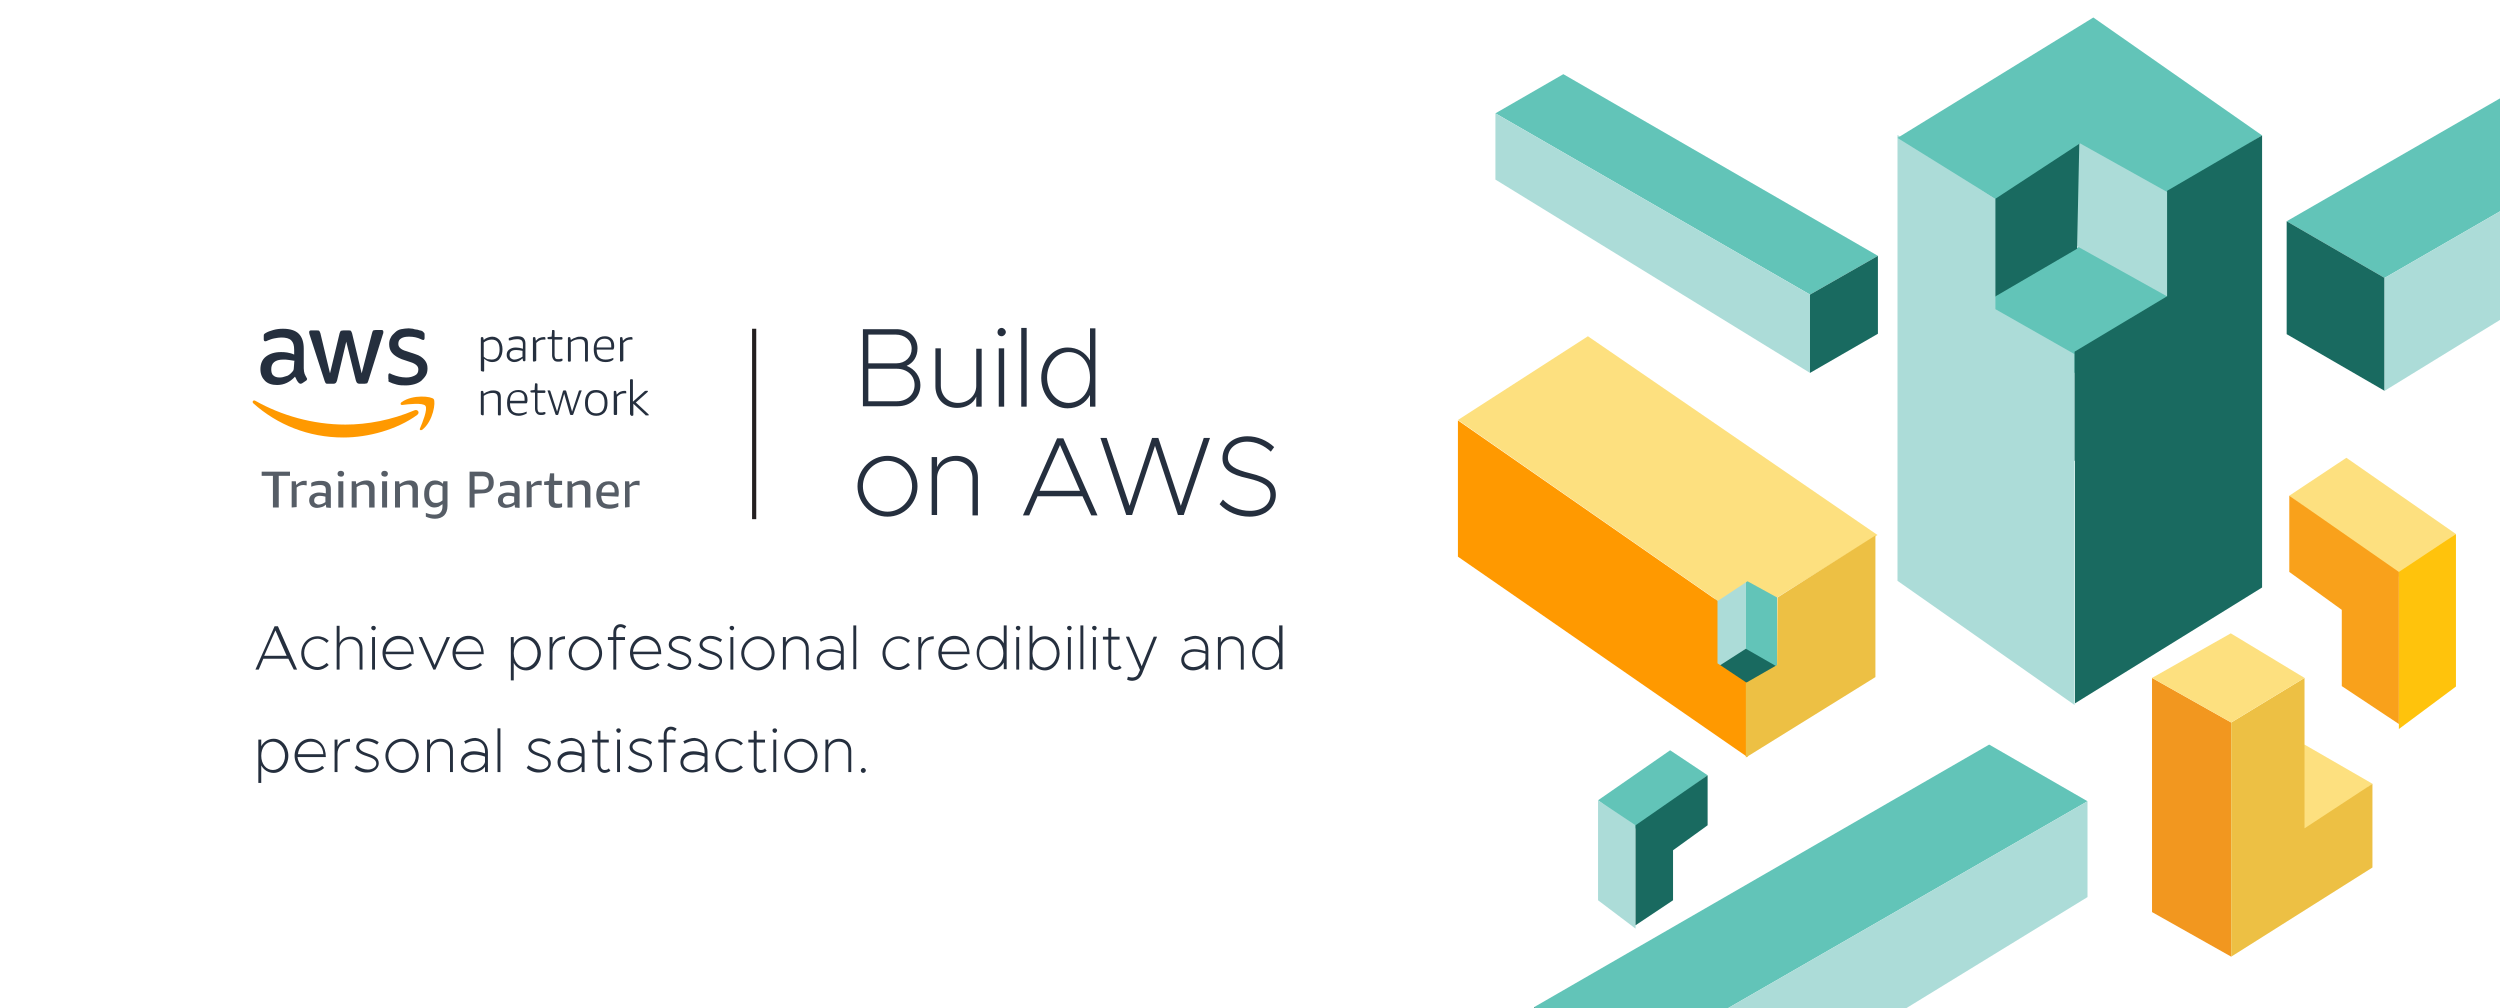 <?xml version="1.0" encoding="utf-8"?>
<!-- Generator: Adobe Illustrator 25.4.1, SVG Export Plug-In . SVG Version: 6.00 Build 0)  -->
<svg version="1.1" id="Layer_1" xmlns="http://www.w3.org/2000/svg" xmlns:xlink="http://www.w3.org/1999/xlink" x="0px" y="0px"
	 viewBox="0 0 600 242" style="enable-background:new 0 0 600 242;" xml:space="preserve">
<style type="text/css">
	.st0{clip-path:url(#SVGID_00000041291033151770753010000005157834520975735968_);}
	.st1{fill:#62C4B8;}
	.st2{fill:#196A60;}
	.st3{fill:#ACDCD8;}
	.st4{fill:#F2971F;}
	.st5{fill:#FDE07F;}
	.st6{fill:#EDC044;}
	.st7{fill:#FF9900;}
	.st8{fill:#FFC30C;}
	.st9{fill:#F9A11B;}
	.st10{fill:#252F3E;}
	.st11{fill:#565D66;}
	.st12{enable-background:new    ;}
	.st13{fill:#231F20;}
</style>
<g>
	<g>
		<defs>
			<rect id="SVGID_1_" y="-6.4" width="600" height="248.4"/>
		</defs>
		<clipPath id="SVGID_00000084513637949020213940000014831275086133782443_">
			<use xlink:href="#SVGID_1_"  style="overflow:visible;"/>
		</clipPath>
		<g style="clip-path:url(#SVGID_00000084513637949020213940000014831275086133782443_);">
			<g>
				<polygon class="st1" points="658,-9.8 548.8,53.1 572.3,66.7 681.5,3.7 				"/>
				<polygon class="st2" points="548.8,53.1 548.8,80.2 572.3,93.8 572.3,66.7 				"/>
				<polygon class="st3" points="572.3,66.7 572.3,93.8 681.5,26.7 681.5,3.7 				"/>
			</g>
			<g>
				<polygon class="st1" points="477.4,178.7 368.2,241.7 391.7,255.2 501,192.3 				"/>
				<polygon class="st2" points="368.2,241.7 368.2,268.8 391.7,282.3 391.7,255.2 				"/>
				<polygon class="st3" points="391.7,255.2 391.7,282.3 501,215.3 501,192.3 				"/>
			</g>
			<g transform="translate(-1161.014 -282)">
				<path class="st4" d="M1677.5,444.7v56.2l19,10.7v-56.2L1677.5,444.7z"/>
				<path class="st5" d="M1730.4,470.1l-16.3-9.4l-16.3,9.4l14.9,13.4L1730.4,470.1z"/>
				<path class="st6" d="M1714.1,444.7v36.1l16.3-10.7v20.1l-33.9,21.4v-56.2L1714.1,444.7z"/>
				<path class="st5" d="M1677.5,444.7l19,10.7l17.6-10.7l-17.7-10.7L1677.5,444.7z"/>
			</g>
			<g>
				<rect x="411.5" y="137.9" class="st3" width="7.5" height="26.4"/>
				<rect x="419" y="137.9" class="st1" width="7.5" height="26.4"/>
				<path class="st2" d="M419,164.3l7.5-4.3l-7.5-4.3l-6.7,4.3L419,164.3z"/>
				<path class="st7" d="M419.4,181.7l-69.5-48.1v-32.7l62.3,43.3v15l7.2,4.8L419.4,181.7z"/>
				<path class="st5" d="M381.1,80.7l-31.2,20.1l62.4,43.4l7.1-4.7l7.1,3.9l24.1-15L381.1,80.7z"/>
				<polygon class="st6" points="450.1,128.5 426.6,143.4 426.5,159.6 419,163.9 419,181.8 450.1,162.5 				"/>
			</g>
			<g transform="translate(-156.071 -225.234)">
				<path class="st5" d="M705.5,344.2l13.7-9.1l26.3,18.3l-13.7,10.3L705.5,344.2z"/>
				<path class="st8" d="M731.8,400.2v-37.7l13.7-9.1v36.6L731.8,400.2z"/>
				<path class="st9" d="M705.5,344.2l26.3,18.3V399l-13.7-9.1v-18.3l-12.6-9.1V344.2z"/>
			</g>
			<g transform="translate(-156.071 -225.234)">
				<path class="st1" d="M548.6,424.1l-9-6.8l17.3-12l9,6L548.6,424.1z"/>
				<path class="st3" d="M539.6,441.3v-24l9,6v24.8L539.6,441.3z"/>
				<path class="st2" d="M565.9,423.3l-8.3,6v12l-9,6v-24l17.3-12V423.3z"/>
			</g>
			<g>
				<path class="st1" d="M497.9,89.5l26-17.1l-24.7-13.3l-27.3,15.2L497.9,89.5z"/>
				<path class="st3" d="M498.5,31.2v27.9l22.8,12.7l0.6-40.5H498.5z"/>
				<path class="st2" d="M475.7,36.9V73l22.8-13.3l0.6-28.5L475.7,36.9z"/>
				<path class="st3" d="M497.9,85v84.2l-42.5-29.8v-107l23.5,15.2v26.6L497.9,85z"/>
				<g>
					<path class="st5" d="M543.3,32.6"/>
					<polygon class="st1" points="542.9,32.5 502.4,4.2 455.4,33.1 478.9,47.7 499.2,34.4 520.7,46.4 					"/>
				</g>
				<polygon class="st2" points="520.1,45.8 520.1,71.1 497.9,84.4 497.9,110.6 498,110.6 498,168.8 542.9,141 542.9,32.5 				"/>
			</g>
			<g>
				<polygon class="st1" points="375.2,17.8 450.7,61.4 434.4,70.7 358.9,27.2 				"/>
				<polygon class="st2" points="450.7,61.4 450.7,80.1 434.4,89.5 434.4,70.7 				"/>
				<polygon class="st3" points="434.4,70.7 434.4,89.5 358.9,43.1 358.9,27.2 				"/>
			</g>
		</g>
	</g>
</g>
<g>
	<g>
		<g>
			<g>
				<g>
					<path class="st10" d="M93.5,91.7c0.4,0.2,0.9,0.4,1.7,0.6c0.7,0.2,1.5,0.2,2.2,0.2c0.7,0,1.4-0.1,2.1-0.3s1.2-0.5,1.6-0.8
						c0.4-0.4,0.8-0.8,1.1-1.3s0.4-1.1,0.4-1.7c0-0.8-0.2-1.4-0.7-2s-1.2-1.1-2.2-1.4l-2.1-0.7c-0.8-0.2-1.3-0.5-1.6-0.8
						c-0.3-0.3-0.4-0.6-0.4-1c0-0.6,0.2-1,0.7-1.3c0.5-0.3,1.1-0.4,1.9-0.4c1,0,2,0.2,2.8,0.6c0.2,0.1,0.4,0.2,0.6,0.2
						c0.2,0,0.3-0.2,0.3-0.5v-0.7c0-0.2,0-0.4-0.1-0.5s-0.2-0.2-0.4-0.4c-0.2-0.1-0.4-0.2-0.6-0.2s-0.5-0.2-0.8-0.2
						s-0.6-0.1-0.9-0.2c-0.3,0-0.7-0.1-1-0.1c-0.6,0-1.2,0.1-1.8,0.2s-1.1,0.4-1.5,0.8s-0.8,0.7-1,1.2c-0.3,0.5-0.4,1-0.4,1.6
						c0,0.8,0.2,1.5,0.7,2.1c0.5,0.6,1.3,1.1,2.3,1.5l2.1,0.7c0.7,0.2,1.2,0.5,1.5,0.8c0.3,0.3,0.4,0.6,0.4,1c0,0.6-0.2,1.1-0.8,1.4
						s-1.2,0.5-2.1,0.5c-0.6,0-1.2-0.1-1.7-0.2s-1.1-0.3-1.6-0.5c-0.2-0.1-0.3-0.1-0.4-0.2c-0.1,0-0.2-0.1-0.3-0.1
						c-0.2,0-0.3,0.2-0.3,0.5v0.7c0,0.1,0,0.3,0.1,0.4C93.1,91.4,93.2,91.6,93.5,91.7z"/>
				</g>
				<g>
					<path class="st10" d="M68.9,84.6c-0.5-0.1-1.1-0.1-1.5-0.1c-1.5,0-2.7,0.4-3.6,1.1s-1.3,1.8-1.3,3c0,1.2,0.4,2.1,1.1,2.8
						c0.7,0.7,1.7,1,2.9,1c1.7,0,3.1-0.7,4.3-2c0.2,0.3,0.3,0.6,0.4,0.8c0.1,0.2,0.3,0.5,0.5,0.7c0.1,0.1,0.3,0.2,0.4,0.2
						c0.1,0,0.2,0,0.4-0.1l0.9-0.6c0.2-0.1,0.3-0.3,0.3-0.4c0-0.1,0-0.2-0.1-0.3c-0.2-0.4-0.4-0.7-0.5-1s-0.2-0.8-0.2-1.3v-4.7
						c0-1.6-0.4-2.8-1.2-3.6c-0.8-0.8-2.1-1.2-3.8-1.2c-0.8,0-1.6,0.1-2.3,0.3s-1.3,0.4-1.8,0.7c-0.2,0.1-0.3,0.2-0.4,0.3
						c-0.1,0.1-0.1,0.3-0.1,0.5v0.7c0,0.3,0.1,0.5,0.3,0.5c0,0,0.1,0,0.2,0s0.3-0.1,0.5-0.2c0.5-0.2,1-0.4,1.6-0.5s1.1-0.2,1.6-0.2
						c1.1,0,1.9,0.2,2.4,0.7s0.7,1.2,0.7,2.3v1.1C70,84.8,69.4,84.7,68.9,84.6z M70.6,87.2c0,0.5-0.1,0.9-0.1,1.3s-0.3,0.7-0.5,0.9
						c-0.4,0.4-0.8,0.8-1.4,0.9c-0.5,0.2-1,0.3-1.5,0.3c-0.7,0-1.2-0.2-1.5-0.5c-0.4-0.3-0.5-0.9-0.5-1.5c0-0.7,0.2-1.3,0.7-1.7
						s1.2-0.6,2.2-0.6c0.4,0,0.9,0,1.4,0.1s0.9,0.1,1.3,0.2C70.6,86.6,70.6,87.2,70.6,87.2z"/>
				</g>
				<g>
					<path class="st10" d="M77.9,91.4c0.1,0.3,0.2,0.5,0.3,0.6c0.1,0.1,0.3,0.1,0.6,0.1H80c0.3,0,0.5-0.1,0.6-0.2
						c0.1-0.1,0.2-0.3,0.3-0.6l2.2-9.3l2.3,9.3c0.1,0.3,0.2,0.5,0.3,0.6c0.1,0.1,0.3,0.2,0.6,0.2h1.2c0.2,0,0.4-0.1,0.6-0.1
						c0.1-0.1,0.2-0.3,0.3-0.6l3.5-11.2c0.1-0.2,0.1-0.3,0.1-0.4c0-0.1,0-0.2,0-0.2c0-0.2-0.1-0.4-0.4-0.4h-1.4
						c-0.3,0-0.5,0.1-0.6,0.1s-0.2,0.3-0.3,0.6l-2.5,9.7L84.5,80c-0.1-0.3-0.2-0.5-0.3-0.6c-0.1-0.1-0.3-0.1-0.6-0.1h-1.2
						c-0.3,0-0.5,0.1-0.6,0.1c-0.1,0.1-0.2,0.3-0.3,0.6l-2.3,9.6L76.9,80c-0.1-0.3-0.2-0.5-0.3-0.6s-0.3-0.1-0.6-0.1h-1.4
						c-0.2,0-0.4,0.1-0.4,0.4c0,0.1,0,0.3,0.1,0.6L77.9,91.4z"/>
				</g>
				<g>
					<path class="st7" d="M99.4,98.5c-5.4,2.3-11.2,3.4-16.5,3.4c-7.8,0-15.4-2.2-21.6-5.7c-0.5-0.3-0.9,0.2-0.5,0.6
						c5.7,5.1,13.2,8.2,21.6,8.2c6,0,12.9-1.9,17.7-5.4C100.9,99,100.2,98.1,99.4,98.5z"/>
				</g>
				<g>
					<path class="st7" d="M96.4,96.5c-0.4,0.3-0.3,0.7,0.1,0.7c1.5-0.2,5-0.6,5.6,0.2c0.6,0.8-0.7,4-1.3,5.4
						c-0.2,0.4,0.2,0.6,0.6,0.3c2.6-2.1,3.2-6.6,2.7-7.3C103.6,95.1,99.1,94.6,96.4,96.5z"/>
				</g>
			</g>
			<g>
				<g>
					<path class="st10" d="M115.6,89.1c-0.1,0-0.2-0.1-0.2-0.2v-7.8c0-0.1,0.1-0.2,0.2-0.2h0.2c0.1,0,0.2,0.1,0.2,0.2l0.1,0.5
						c0.3-0.3,0.7-0.5,1-0.6c0.3-0.1,0.7-0.2,1-0.2c0.8,0,1.3,0.3,1.8,0.8c0.4,0.5,0.7,1.3,0.7,2.2c0,0.9-0.2,1.7-0.7,2.3
						c-0.4,0.6-1.1,0.8-1.8,0.8c-0.7,0-1.3-0.3-1.9-0.8v2.9c0,0.1-0.1,0.2-0.2,0.2L115.6,89.1L115.6,89.1z M118,86.3
						c0.6,0,1.1-0.2,1.4-0.6s0.5-1,0.5-1.8c0-1.6-0.6-2.4-1.9-2.4c-0.6,0-1.3,0.2-1.9,0.7v3.4c0.3,0.3,0.6,0.5,0.9,0.6
						C117.3,86.2,117.7,86.3,118,86.3z"/>
				</g>
				<g>
					<path class="st10" d="M123.4,86.9c-0.5,0-0.9-0.2-1.3-0.5c-0.3-0.3-0.5-0.7-0.5-1.2c0-0.6,0.2-1,0.6-1.3
						c0.4-0.3,0.9-0.5,1.6-0.5c0.5,0,1.1,0.1,1.7,0.3v-1c0-0.5-0.1-0.8-0.3-1c-0.2-0.2-0.6-0.3-1.1-0.3c-0.5,0-1.1,0.1-1.7,0.3
						c-0.1,0-0.1,0-0.2,0c-0.1,0-0.1-0.1-0.1-0.2v-0.2c0-0.1,0-0.1,0-0.1s0.1-0.1,0.1-0.1c0.6-0.2,1.2-0.4,1.9-0.4s1.2,0.1,1.5,0.4
						c0.3,0.3,0.5,0.7,0.5,1.3v4.1c0,0.1-0.1,0.2-0.2,0.2h-0.2c-0.1,0-0.2-0.1-0.2-0.2l-0.1-0.5C124.8,86.6,124.2,86.9,123.4,86.9z
						 M123.5,86.3c0.3,0,0.6-0.1,0.9-0.2s0.7-0.3,1-0.5v-1.4c-0.5-0.1-1-0.2-1.5-0.2c-1.1,0-1.6,0.4-1.6,1.2c0,0.3,0.1,0.6,0.3,0.8
						C122.9,86.2,123.1,86.3,123.5,86.3z"/>
				</g>
				<g>
					<path class="st10" d="M128.1,86.8c-0.1,0-0.2-0.1-0.2-0.2v-5.5c0-0.1,0.1-0.2,0.2-0.2h0.2c0.1,0,0.2,0.1,0.2,0.2l0.1,0.7
						c0.3-0.3,0.6-0.6,0.9-0.7c0.3-0.1,0.6-0.2,0.9-0.2c0.1,0,0.2,0,0.3,0c0.1,0,0.2,0.1,0.2,0.2v0.3c0,0,0,0.1,0,0.1s-0.1,0-0.1,0
						c-0.1,0-0.1,0-0.2,0c-0.1,0-0.1,0-0.2,0c-0.4,0-0.7,0.1-0.9,0.2s-0.5,0.3-0.8,0.6v4.2c0,0.1-0.1,0.2-0.2,0.2L128.1,86.8
						L128.1,86.8z"/>
				</g>
				<g>
					<path class="st10" d="M133.9,86.8c-0.4,0-0.8-0.1-1-0.4c-0.2-0.2-0.4-0.6-0.4-1.1v-3.9h-0.9c-0.1,0-0.2-0.1-0.2-0.2v-0.1
						c0-0.1,0-0.1,0-0.1s0.1-0.1,0.1-0.1l0.9-0.1l0.1-1.5c0-0.1,0-0.1,0.1-0.1c0,0,0.1,0,0.1,0h0.2c0.1,0,0.2,0.1,0.2,0.2v1.5h1.7
						c0.1,0,0.2,0.1,0.2,0.2v0.2c0,0.1-0.1,0.2-0.2,0.2h-1.7v3.8c0,0.3,0.1,0.5,0.2,0.7s0.4,0.2,0.7,0.2c0.2,0,0.4,0,0.6-0.1
						c0.1,0,0.1,0,0.2,0s0.1,0,0.1,0c0.1,0,0.1,0.1,0.1,0.1v0.2c0,0.1,0,0.2-0.1,0.2C134.7,86.8,134.3,86.8,133.9,86.8z"/>
				</g>
				<g>
					<path class="st10" d="M136.5,86.8c-0.1,0-0.2-0.1-0.2-0.2v-5.5c0-0.1,0.1-0.2,0.2-0.2h0.2c0.1,0,0.2,0.1,0.2,0.2l0.1,0.5
						c0.4-0.3,0.8-0.5,1.2-0.6c0.4-0.2,0.8-0.2,1.2-0.2c0.6,0,1,0.2,1.3,0.4c0.3,0.3,0.4,0.7,0.4,1.3v4.1c0,0.1-0.1,0.2-0.2,0.2
						h-0.3c-0.1,0-0.2-0.1-0.2-0.2v-3.8c0-0.5-0.1-0.9-0.3-1.1c-0.2-0.2-0.5-0.3-0.9-0.3c-0.8,0-1.5,0.2-2.2,0.7v4.5
						c0,0.1-0.1,0.2-0.2,0.2L136.5,86.8L136.5,86.8L136.5,86.8z"/>
				</g>
				<g>
					<path class="st10" d="M145.3,86.9c-0.9,0-1.6-0.3-2.1-0.8c-0.5-0.5-0.7-1.3-0.7-2.3c0-1,0.2-1.7,0.7-2.3c0.5-0.5,1.1-0.8,2-0.8
						c0.7,0,1.2,0.2,1.6,0.6s0.6,1,0.6,1.7c0,0.3,0,0.5-0.1,0.7c0,0.1-0.1,0.2-0.2,0.2h-3.9c0,0.8,0.2,1.4,0.5,1.8
						c0.4,0.4,0.9,0.6,1.6,0.6c0.6,0,1.1-0.1,1.6-0.3c0.1,0,0.2-0.1,0.2-0.1c0,0,0.1,0,0.1,0s0,0.1,0,0.1v0.2c0,0.1,0,0.2-0.1,0.2
						C146.6,86.8,146,86.9,145.3,86.9z M146.7,83.4c0-0.1,0-0.2,0-0.4c0-0.6-0.1-1-0.4-1.3c-0.3-0.3-0.7-0.4-1.2-0.4
						c-1.2,0-1.9,0.7-1.9,2.1H146.7z"/>
				</g>
				<g>
					<path class="st10" d="M149,86.8c-0.1,0-0.2-0.1-0.2-0.2v-5.5c0-0.1,0.1-0.2,0.2-0.2h0.2c0.1,0,0.2,0.1,0.2,0.2l0.1,0.7
						c0.3-0.3,0.6-0.6,0.9-0.7c0.3-0.1,0.6-0.2,0.9-0.2c0.1,0,0.2,0,0.3,0c0.1,0,0.2,0.1,0.2,0.2v0.3c0,0,0,0.1,0,0.1s-0.1,0-0.1,0
						c-0.1,0-0.1,0-0.2,0c-0.1,0-0.1,0-0.2,0c-0.4,0-0.7,0.1-0.9,0.2s-0.5,0.3-0.8,0.6v4.2c0,0.1-0.1,0.2-0.2,0.2L149,86.8L149,86.8
						z"/>
				</g>
				<g>
					<path class="st10" d="M115.6,99.6c-0.1,0-0.2-0.1-0.2-0.2V94c0-0.1,0.1-0.2,0.2-0.2h0.2c0.1,0,0.2,0.1,0.2,0.2l0.1,0.5
						c0.4-0.3,0.8-0.5,1.2-0.6c0.4-0.2,0.8-0.2,1.2-0.2c0.6,0,1,0.2,1.3,0.4c0.3,0.3,0.4,0.7,0.4,1.3v4.1c0,0.1-0.1,0.2-0.2,0.2
						h-0.3c-0.1,0-0.2-0.1-0.2-0.2v-3.8c0-0.5-0.1-0.9-0.3-1.1c-0.2-0.2-0.5-0.3-0.9-0.3c-0.8,0-1.5,0.2-2.2,0.7v4.5
						c0,0.1-0.1,0.2-0.2,0.2L115.6,99.6L115.6,99.6L115.6,99.6z"/>
				</g>
				<g>
					<path class="st10" d="M124.5,99.8c-0.9,0-1.6-0.3-2.1-0.8c-0.5-0.5-0.7-1.3-0.7-2.3c0-1,0.2-1.7,0.7-2.3c0.5-0.5,1.1-0.8,2-0.8
						c0.7,0,1.2,0.2,1.6,0.6s0.6,1,0.6,1.7c0,0.3,0,0.5-0.1,0.7c0,0.1-0.1,0.2-0.2,0.2h-3.9c0,0.8,0.2,1.4,0.5,1.8
						c0.3,0.4,0.9,0.6,1.6,0.6c0.6,0,1.1-0.1,1.6-0.3c0.1,0,0.2-0.1,0.2-0.1c0,0,0.1,0,0.1,0c0,0,0,0.1,0,0.1v0.2
						c0,0.1,0,0.2-0.1,0.2C125.7,99.6,125.1,99.8,124.5,99.8z M125.9,96.2c0-0.1,0-0.2,0-0.4c0-0.6-0.1-1-0.4-1.3
						c-0.3-0.3-0.7-0.4-1.2-0.4c-1.2,0-1.9,0.7-1.9,2.1H125.9z"/>
				</g>
				<g>
					<path class="st10" d="M129.8,99.6c-0.4,0-0.8-0.1-1-0.4c-0.2-0.2-0.4-0.6-0.4-1.1v-3.9h-0.9c-0.1,0-0.2-0.1-0.2-0.2v-0.1
						c0-0.1,0-0.1,0-0.1s0.1-0.1,0.1-0.1l0.9-0.1l0.1-1.5c0-0.1,0-0.1,0.1-0.1c0,0,0.1,0,0.1,0h0.2c0.1,0,0.2,0.1,0.2,0.2v1.5h1.7
						c0.1,0,0.2,0.1,0.2,0.2v0.2c0,0.1-0.1,0.2-0.2,0.2H129v3.8c0,0.3,0.1,0.5,0.2,0.7s0.4,0.2,0.7,0.2c0.2,0,0.4,0,0.6-0.1
						c0.1,0,0.1,0,0.2,0s0.1,0,0.1,0c0.1,0,0.1,0.1,0.1,0.1v0.2c0,0.1,0,0.2-0.1,0.2C130.5,99.6,130.2,99.6,129.8,99.6z"/>
				</g>
				<g>
					<path class="st10" d="M133.5,99.6c-0.1,0-0.2-0.1-0.2-0.2l-1.8-5.4c0-0.1-0.1-0.1-0.1-0.2c0-0.1,0.1-0.1,0.1-0.1h0.4
						c0.1,0,0.2,0.1,0.2,0.2l1.6,4.9l1.4-4.9c0-0.1,0.1-0.2,0.2-0.2h0.4c0.1,0,0.2,0.1,0.2,0.2l1.4,4.9l1.6-4.9
						c0-0.1,0.1-0.2,0.2-0.2h0.4c0.1,0,0.1,0,0.1,0.1c0,0,0,0.1-0.1,0.2l-1.9,5.4c0,0.1-0.1,0.2-0.2,0.2h-0.4
						c-0.1,0-0.2-0.1-0.2-0.2l-1.4-4.9l-1.4,4.9c0,0.1-0.1,0.2-0.2,0.2H133.5z"/>
				</g>
				<g>
					<path class="st10" d="M143.1,99.8c-0.9,0-1.5-0.3-2-0.8s-0.7-1.3-0.7-2.3s0.2-1.7,0.7-2.3s1.1-0.8,2-0.8s1.5,0.3,2,0.8
						s0.7,1.3,0.7,2.3s-0.2,1.7-0.7,2.3C144.6,99.5,144,99.8,143.1,99.8z M143.1,99.2c1.3,0,2-0.8,2-2.5s-0.7-2.5-2-2.5
						s-2,0.8-2,2.5S141.8,99.2,143.1,99.2z"/>
				</g>
				<g>
					<path class="st10" d="M147.5,99.6c-0.1,0-0.2-0.1-0.2-0.2V94c0-0.1,0.1-0.2,0.2-0.2h0.2c0.1,0,0.2,0.1,0.2,0.2l0.1,0.7
						c0.3-0.3,0.6-0.6,0.9-0.7c0.3-0.1,0.6-0.2,0.9-0.2c0.1,0,0.2,0,0.3,0c0.1,0,0.2,0.1,0.2,0.2v0.3c0,0,0,0.1,0,0.1s-0.1,0-0.1,0
						c-0.1,0-0.1,0-0.2,0c-0.1,0-0.1,0-0.2,0c-0.4,0-0.7,0.1-0.9,0.2s-0.5,0.3-0.8,0.6v4.2c0,0.1-0.1,0.2-0.2,0.2L147.5,99.6
						L147.5,99.6z"/>
				</g>
				<g>
					<path class="st10" d="M151.4,99.6c-0.1,0-0.2-0.1-0.2-0.2v-8.2c0-0.1,0.1-0.2,0.2-0.2h0.3c0.1,0,0.2,0.1,0.2,0.2v5.2l2.8-2.5
						c0.1-0.1,0.2-0.1,0.3-0.1h0.4c0.1,0,0.1,0,0.1,0.1c0,0,0,0.1-0.1,0.2l-2.8,2.5l3,2.8c0.1,0.1,0.1,0.1,0.1,0.2
						c0,0.1-0.1,0.1-0.1,0.1h-0.5c-0.1,0-0.2,0-0.2-0.1l-2.9-2.7v2.7c0,0.1-0.1,0.2-0.2,0.2H151.4z"/>
				</g>
			</g>
		</g>
		<g>
			<g>
				<path class="st11" d="M65.5,121.8v-7.6h-2.7v-1h6.8v1h-2.7v7.6H65.5z"/>
			</g>
			<g>
				<path class="st11" d="M70,121.8v-6.3h1l0.1,0.9c0.2-0.2,0.4-0.4,0.7-0.6c0.2-0.1,0.4-0.2,0.6-0.3c0.2-0.1,0.4-0.1,0.7-0.1
					c0.2,0,0.3,0,0.5,0v1.1c-0.3,0-0.5-0.1-0.7-0.1c-0.7,0-1.2,0.2-1.7,0.6v4.7L70,121.8L70,121.8z"/>
			</g>
			<g>
				<path class="st11" d="M78.3,121.8l-0.1-0.7c-0.3,0.3-0.6,0.5-1,0.6s-0.7,0.2-1.1,0.2c-0.6,0-1.1-0.2-1.4-0.5
					c-0.3-0.3-0.5-0.8-0.5-1.3c0-0.6,0.2-1.1,0.7-1.4s1-0.5,1.7-0.5c0.5,0,1,0.1,1.6,0.2v-0.8c0-0.4-0.1-0.8-0.3-0.9
					c-0.2-0.2-0.6-0.3-1-0.3c-0.7,0-1.4,0.1-2.2,0.4v-0.9c0.3-0.2,0.7-0.3,1.1-0.4c0.4-0.1,0.9-0.1,1.3-0.1c0.8,0,1.4,0.2,1.7,0.5
					c0.4,0.3,0.6,0.8,0.6,1.5v4.5L78.3,121.8L78.3,121.8z M76.4,121.1c0.6,0,1.1-0.2,1.7-0.6v-1.3c-0.4-0.1-0.9-0.2-1.3-0.2
					c-0.9,0-1.4,0.4-1.4,1.1c0,0.3,0.1,0.6,0.3,0.7S76.1,121.1,76.4,121.1z"/>
			</g>
			<g>
				<path class="st11" d="M81.8,114.4c-0.2,0-0.4-0.1-0.6-0.2c-0.1-0.1-0.2-0.3-0.2-0.5s0.1-0.4,0.2-0.5c0.1-0.1,0.3-0.2,0.6-0.2
					s0.4,0.1,0.6,0.2c0.1,0.1,0.2,0.3,0.2,0.5s-0.1,0.4-0.2,0.5C82.2,114.4,82,114.4,81.8,114.4z M81.2,121.8v-6.3h1.2v6.3H81.2z"/>
			</g>
			<g>
				<path class="st11" d="M88.6,121.8v-4.2c0-0.4-0.1-0.8-0.3-1s-0.5-0.3-0.8-0.3c-0.7,0-1.3,0.2-1.9,0.6v4.9h-1.2v-6.3h1l0.1,0.7
					c0.8-0.6,1.6-0.9,2.5-0.9c0.6,0,1.1,0.2,1.4,0.5c0.3,0.3,0.5,0.8,0.5,1.4v4.6L88.6,121.8C88.6,121.9,88.6,121.8,88.6,121.8z"/>
			</g>
			<g>
				<path class="st11" d="M92.3,114.4c-0.2,0-0.4-0.1-0.6-0.2c-0.1-0.1-0.2-0.3-0.2-0.5s0.1-0.4,0.2-0.5c0.1-0.1,0.3-0.2,0.6-0.2
					s0.4,0.1,0.6,0.2c0.1,0.1,0.2,0.3,0.2,0.5s-0.1,0.4-0.2,0.5C92.7,114.4,92.5,114.4,92.3,114.4z M91.7,121.8v-6.3h1.2v6.3H91.7z"
					/>
			</g>
			<g>
				<path class="st11" d="M99,121.8v-4.2c0-0.4-0.1-0.8-0.3-1s-0.5-0.3-0.8-0.3c-0.7,0-1.3,0.2-1.9,0.6v4.9h-1.2v-6.3h1l0.1,0.7
					c0.8-0.6,1.6-0.9,2.5-0.9c0.6,0,1.1,0.2,1.4,0.5c0.3,0.3,0.5,0.8,0.5,1.4v4.6L99,121.8C99,121.9,99,121.8,99,121.8z"/>
			</g>
			<g>
				<path class="st11" d="M106.2,121c-0.3,0.2-0.6,0.4-0.9,0.6c-0.3,0.1-0.7,0.2-1,0.2c-0.5,0-0.9-0.1-1.3-0.4s-0.7-0.6-0.9-1.1
					c-0.2-0.5-0.3-1-0.3-1.7c0-1,0.2-1.8,0.7-2.4c0.5-0.6,1.1-0.9,1.9-0.9c0.8,0,1.4,0.3,1.9,0.8l0.1-0.6h1v5.9c0,1-0.3,1.8-0.8,2.3
					s-1.3,0.8-2.2,0.8c-0.8,0-1.5-0.2-2.2-0.5v-0.9c0.8,0.3,1.4,0.4,2.1,0.4c0.7,0,1.2-0.2,1.4-0.5c0.3-0.3,0.5-0.8,0.5-1.5
					L106.2,121L106.2,121z M104.7,120.7c0.5,0,1-0.2,1.5-0.6v-3.3c-0.2-0.2-0.5-0.3-0.8-0.4s-0.5-0.1-0.8-0.1
					c-1.1,0-1.6,0.7-1.6,2.2c0,0.7,0.1,1.3,0.4,1.6C103.7,120.6,104.1,120.7,104.7,120.7z"/>
			</g>
			<g>
				<path class="st11" d="M113.9,118.5v3.3h-1.2v-8.6h3.1c0.8,0,1.5,0.2,2,0.7c0.5,0.5,0.7,1.1,0.7,1.9c0,0.8-0.2,1.4-0.7,1.9
					c-0.5,0.5-1.2,0.7-2,0.7L113.9,118.5L113.9,118.5z M113.9,117.5h1.8c0.5,0,0.9-0.1,1.2-0.4c0.3-0.3,0.4-0.7,0.4-1.2
					c0-1.1-0.5-1.6-1.6-1.6h-1.8V117.5z"/>
			</g>
			<g>
				<path class="st11" d="M123.6,121.8l-0.1-0.7c-0.3,0.3-0.6,0.5-1,0.6s-0.7,0.2-1.1,0.2c-0.6,0-1.1-0.2-1.4-0.5
					c-0.3-0.3-0.5-0.8-0.5-1.3c0-0.6,0.2-1.1,0.7-1.4s1-0.5,1.7-0.5c0.5,0,1,0.1,1.6,0.2v-0.8c0-0.4-0.1-0.8-0.3-0.9
					c-0.2-0.2-0.6-0.3-1-0.3c-0.7,0-1.4,0.1-2.2,0.4v-0.9c0.3-0.2,0.7-0.3,1.1-0.4c0.4-0.1,0.9-0.1,1.3-0.1c0.8,0,1.4,0.2,1.7,0.5
					c0.4,0.3,0.6,0.8,0.6,1.5v4.5L123.6,121.8L123.6,121.8z M121.7,121.1c0.6,0,1.1-0.2,1.7-0.6v-1.3c-0.4-0.1-0.9-0.2-1.3-0.2
					c-0.9,0-1.4,0.4-1.4,1.1c0,0.3,0.1,0.6,0.3,0.7C121.1,121,121.4,121.1,121.7,121.1z"/>
			</g>
			<g>
				<path class="st11" d="M126.4,121.8v-6.3h1l0.1,0.9c0.2-0.2,0.5-0.4,0.7-0.6s0.4-0.2,0.6-0.3c0.2-0.1,0.4-0.1,0.7-0.1
					c0.2,0,0.3,0,0.5,0v1.1c-0.3,0-0.5-0.1-0.7-0.1c-0.7,0-1.2,0.2-1.7,0.6v4.7L126.4,121.8L126.4,121.8z"/>
			</g>
			<g>
				<path class="st11" d="M134.9,121.7c-0.4,0.2-0.9,0.2-1.4,0.2c-1.2,0-1.8-0.6-1.8-1.8v-3.7h-1.1v-0.8l1.2-0.2l0.2-1.8h1v1.8h1.9
					v1H133v3.6c0,0.3,0.1,0.5,0.2,0.7c0.1,0.1,0.4,0.2,0.7,0.2c0.3,0,0.7,0,1-0.1L134.9,121.7L134.9,121.7z"/>
			</g>
			<g>
				<path class="st11" d="M140.4,121.8v-4.2c0-0.4-0.1-0.8-0.3-1c-0.2-0.2-0.5-0.3-0.8-0.3c-0.6,0-1.3,0.2-1.9,0.6v4.9h-1.2v-6.3h1
					l0.1,0.7c0.8-0.6,1.6-0.9,2.5-0.9c0.6,0,1.1,0.2,1.4,0.5c0.3,0.3,0.5,0.8,0.5,1.4v4.6L140.4,121.8L140.4,121.8z"/>
			</g>
			<g>
				<path class="st11" d="M144.3,119c0,0.7,0.2,1.2,0.5,1.6c0.3,0.3,0.9,0.5,1.6,0.5c0.6,0,1.3-0.1,2-0.4v0.9
					c-0.6,0.3-1.3,0.5-2.2,0.5c-1,0-1.8-0.3-2.3-0.8s-0.8-1.4-0.8-2.5c0-1.1,0.3-1.9,0.8-2.4c0.5-0.6,1.2-0.9,2.2-0.9
					c0.8,0,1.4,0.2,1.8,0.7s0.6,1.1,0.6,1.9c0,0.4,0,0.7-0.1,1.1L144.3,119L144.3,119z M146.1,116.3c-0.5,0-0.9,0.2-1.2,0.5
					c-0.3,0.3-0.5,0.8-0.5,1.4h3.1c0-0.1,0-0.2,0-0.3c0-0.5-0.1-0.9-0.4-1.1C146.9,116.4,146.5,116.3,146.1,116.3z"/>
			</g>
			<g>
				<path class="st11" d="M150,121.8v-6.3h1l0.1,0.9c0.2-0.2,0.4-0.4,0.6-0.6s0.4-0.2,0.6-0.3c0.2-0.1,0.4-0.1,0.7-0.1
					c0.2,0,0.3,0,0.5,0v1.1c-0.3,0-0.5-0.1-0.7-0.1c-0.7,0-1.2,0.2-1.7,0.6v4.7L150,121.8L150,121.8z"/>
			</g>
		</g>
	</g>
	<g class="st12">
		<path class="st10" d="M207.1,79h8c3,0,5.1,1.9,5.1,4.6c0,2-1,3.5-2.6,4.2c2,0.8,3.3,2.6,3.3,4.6c0,3-2.3,5.1-5.5,5.1h-8.3
			L207.1,79L207.1,79z M215.1,87.2c2.2,0,3.7-1.5,3.7-3.5c0-2-1.6-3.4-3.9-3.4h-6.5v6.9H215.1z M215.2,96.3c2.5,0,4.3-1.6,4.3-3.9
			c0-2.3-1.8-3.9-4.3-3.9h-6.8v7.8H215.2z"/>
		<path class="st10" d="M235.6,83.6v14h-1.3v-2.4c-0.7,1.7-2.5,2.7-4.6,2.7c-3.1,0-5.2-2.2-5.2-5.2v-9.1h1.3v8.9
			c0,2.4,1.7,4.2,4.1,4.2c2.5,0,4.4-1.8,4.4-4.1v-8.9H235.6z"/>
		<path class="st10" d="M239.4,79.7c0-0.5,0.4-1,1-1c0.5,0,1,0.5,1,1c0,0.5-0.5,1-1,1C239.8,80.7,239.4,80.3,239.4,79.7z
			 M239.7,83.6h1.3v14h-1.3V83.6z"/>
		<path class="st10" d="M245.1,78.7h1.3v18.9h-1.3V78.7z"/>
		<path class="st10" d="M262.9,78.7v18.9h-1.3v-2.8c-1.1,2-3,3.2-5.4,3.2c-3.5,0-6.3-3.2-6.3-7.3s2.8-7.3,6.3-7.3
			c2.4,0,4.3,1.2,5.4,3.1v-7.7H262.9z M261.6,90.6c0-3.5-2.1-6.1-5.1-6.1c-2.9,0-5.2,2.7-5.2,6.1c0,3.4,2.3,6.1,5.2,6.1
			C259.5,96.6,261.6,94.1,261.6,90.6z"/>
	</g>
	<g class="st12">
		<path class="st10" d="M205.8,116.7c0-4,3.3-7.3,7.2-7.3s7.2,3.3,7.2,7.3S217,124,213,124S205.8,120.7,205.8,116.7z M218.9,116.7
			c0-3.3-2.7-6.1-5.9-6.1c-3.2,0-5.9,2.8-5.9,6.1c0,3.3,2.7,6.1,5.9,6.1C216.2,122.8,218.9,120,218.9,116.7z"/>
		<path class="st10" d="M234.7,114.6v9.1h-1.3v-8.9c0-2.4-1.7-4.2-4.1-4.2c-2.5,0-4.4,1.8-4.4,4.1v8.9h-1.3v-13.9h1.3v2.4
			c0.7-1.7,2.5-2.7,4.6-2.7C232.6,109.4,234.7,111.6,234.7,114.6z"/>
		<path class="st10" d="M259.8,119.1H249l-2,4.6h-1.5l8.2-18.5h1.5l8.2,18.5h-1.5L259.8,119.1z M259.2,117.8l-4.8-11l-4.9,11H259.2z
			"/>
		<path class="st10" d="M264.1,105.1h1.5l5.5,16.3l5.4-16.3h1.5l5.4,16.3l5.5-16.3h1.5l-6.3,18.5h-1.4l-5.5-16.6l-5.5,16.6h-1.4
			L264.1,105.1z"/>
		<path class="st10" d="M292.7,121l0.8-1.1c1.6,1.7,4,2.7,6.5,2.7c3,0,4.9-1.6,4.9-3.8c0-2.1-1.6-3.1-5.4-4
			c-4.2-0.9-6.1-2.2-6.1-4.8c0-3.1,2.5-5.3,6-5.3c2.4,0,4.7,1,6.4,2.6l-0.8,1.1c-1.6-1.5-3.6-2.4-5.7-2.4c-2.7,0-4.6,1.7-4.6,3.9
			c0,1.8,1.7,2.8,5.4,3.7c4.1,1,6.1,2.3,6.1,5.2c0,2.9-2.5,5.2-6.3,5.2C297.1,124,294.5,122.9,292.7,121z"/>
	</g>
	<g class="st12">
		<path class="st10" d="M69.2,158.1h-6l-1.1,2.6h-0.8l4.6-10.4h0.8l4.6,10.4h-0.8L69.2,158.1z M68.8,157.4l-2.7-6.1l-2.7,6.1H68.8z"
			/>
		<path class="st10" d="M72.3,156.8c0-2.3,1.7-4.1,3.9-4.1c1,0,2,0.4,2.7,1.1l-0.5,0.5c-0.6-0.6-1.3-1-2.2-1c-1.8,0-3.2,1.4-3.2,3.4
			c0,1.9,1.4,3.4,3.2,3.4c0.8,0,1.6-0.4,2.2-1l0.5,0.5c-0.7,0.7-1.7,1.2-2.7,1.2C74,160.8,72.3,159.1,72.3,156.8z"/>
		<path class="st10" d="M87,155.6v5.1h-0.7v-5c0-1.4-0.9-2.3-2.3-2.3c-1.4,0-2.5,1-2.5,2.3v5h-0.7v-10.5h0.7v4.1
			c0.4-0.9,1.4-1.5,2.6-1.5C85.8,152.7,87,153.9,87,155.6z"/>
		<path class="st10" d="M89.1,150.7c0-0.3,0.2-0.5,0.6-0.5c0.3,0,0.5,0.3,0.5,0.5c0,0.3-0.3,0.6-0.5,0.6
			C89.3,151.2,89.1,151,89.1,150.7z M89.2,152.9H90v7.8h-0.7V152.9z"/>
		<path class="st10" d="M98.4,159.1l0.5,0.5c-0.7,0.7-2,1.2-3.2,1.2c-2.1,0-3.9-1.8-3.9-4.1c0-2.3,1.7-4.1,3.8-4.1
			c2.3,0,3.7,1.8,3.7,4.4h-6.8c0.2,1.7,1.5,3.1,3.1,3.1C96.8,160.1,97.8,159.8,98.4,159.1z M92.6,156.4h6.1c-0.1-1.8-1.2-3-3-3
			C94.1,153.4,92.8,154.6,92.6,156.4z"/>
		<path class="st10" d="M100.5,152.9h0.8l3,6.7l2.9-6.7h0.8l-3.5,7.8H104L100.5,152.9z"/>
		<path class="st10" d="M115.2,159.1l0.5,0.5c-0.7,0.7-2,1.2-3.2,1.2c-2.1,0-3.9-1.8-3.9-4.1c0-2.3,1.7-4.1,3.8-4.1
			c2.3,0,3.7,1.8,3.7,4.4h-6.8c0.2,1.7,1.5,3.1,3.1,3.1C113.6,160.1,114.7,159.8,115.2,159.1z M109.4,156.4h6.1c-0.1-1.8-1.2-3-3-3
			C110.8,153.4,109.6,154.6,109.4,156.4z"/>
		<path class="st10" d="M129.8,156.8c0,2.3-1.6,4.1-3.5,4.1c-1.3,0-2.4-0.7-3-1.8v4.2h-0.7v-10.4h0.7v1.6c0.6-1.1,1.7-1.8,3-1.8
			C128.2,152.7,129.8,154.5,129.8,156.8z M129,156.8c0-1.9-1.3-3.4-2.9-3.4c-1.7,0-2.8,1.4-2.8,3.4c0,2,1.2,3.4,2.8,3.4
			C127.7,160.1,129,158.6,129,156.8z"/>
		<path class="st10" d="M135.6,152.7v0.7c-1.8,0-3,1.2-3,2.9v4.4h-0.7v-7.8h0.7v1.7C133,153.5,134.2,152.7,135.6,152.7z"/>
		<path class="st10" d="M136.5,156.8c0-2.2,1.9-4.1,4-4.1c2.2,0,4,1.9,4,4.1s-1.8,4.1-4,4.1C138.4,160.8,136.5,159,136.5,156.8z
			 M143.8,156.8c0-1.8-1.5-3.4-3.3-3.4c-1.8,0-3.3,1.6-3.3,3.4c0,1.8,1.5,3.4,3.3,3.4C142.3,160.1,143.8,158.6,143.8,156.8z"/>
		<path class="st10" d="M147.9,152.9h2.1v0.7h-2.1v7.1h-0.7v-7.1h-1.3v-0.7h1.3v-1.1c0-1.2,0.7-2,1.7-2c0.5,0,1,0.2,1.4,0.5
			l-0.4,0.6c-0.3-0.2-0.6-0.4-1-0.4c-0.6,0-1,0.5-1,1.3L147.9,152.9L147.9,152.9z"/>
		<path class="st10" d="M157.8,159.1l0.5,0.5c-0.7,0.7-2,1.2-3.2,1.2c-2.1,0-3.9-1.8-3.9-4.1c0-2.3,1.7-4.1,3.8-4.1
			c2.3,0,3.7,1.8,3.7,4.4H152c0.1,1.7,1.5,3.1,3.1,3.1C156.1,160.1,157.2,159.8,157.8,159.1z M151.9,156.4h6.1c-0.1-1.8-1.2-3-3-3
			C153.4,153.4,152.1,154.6,151.9,156.4z"/>
		<path class="st10" d="M160.1,159.7l0.4-0.6c0.9,0.6,1.9,1,2.8,1c1.1,0,2-0.6,2-1.4c0-0.9-0.7-1.3-2.2-1.8
			c-1.9-0.6-2.6-1.2-2.6-2.2c0-1.2,1.2-2.1,2.6-2.1c0.9,0,1.9,0.3,2.8,0.9l-0.4,0.6c-0.8-0.5-1.6-0.8-2.4-0.8c-1,0-1.9,0.6-1.9,1.3
			s0.6,1.2,2.2,1.7c1.6,0.5,2.5,1.1,2.5,2.3s-1.2,2.2-2.7,2.2C162.3,160.8,161.1,160.4,160.1,159.7z"/>
		<path class="st10" d="M167.5,159.7l0.4-0.6c0.9,0.6,1.9,1,2.8,1c1.1,0,2-0.6,2-1.4c0-0.9-0.7-1.3-2.2-1.8
			c-1.9-0.6-2.6-1.2-2.6-2.2c0-1.2,1.2-2.1,2.6-2.1c0.9,0,1.9,0.3,2.8,0.9l-0.4,0.6c-0.8-0.5-1.6-0.8-2.4-0.8c-1,0-1.9,0.6-1.9,1.3
			s0.6,1.2,2.2,1.7c1.6,0.5,2.5,1.1,2.5,2.3s-1.2,2.2-2.7,2.2C169.6,160.8,168.4,160.4,167.5,159.7z"/>
		<path class="st10" d="M175.1,150.7c0-0.3,0.2-0.5,0.6-0.5c0.3,0,0.5,0.3,0.5,0.5c0,0.3-0.3,0.6-0.5,0.6
			C175.4,151.2,175.1,151,175.1,150.7z M175.3,152.9h0.7v7.8h-0.7V152.9z"/>
		<path class="st10" d="M177.9,156.8c0-2.2,1.9-4.1,4-4.1c2.2,0,4,1.9,4,4.1s-1.8,4.1-4,4.1C179.8,160.8,177.9,159,177.9,156.8z
			 M185.2,156.8c0-1.8-1.5-3.4-3.3-3.4c-1.8,0-3.3,1.6-3.3,3.4c0,1.8,1.5,3.4,3.3,3.4C183.7,160.1,185.2,158.6,185.2,156.8z"/>
		<path class="st10" d="M194.1,155.6v5.1h-0.7v-5c0-1.4-0.9-2.3-2.3-2.3c-1.4,0-2.5,1-2.5,2.3v5h-0.7v-7.8h0.7v1.3
			c0.4-0.9,1.4-1.5,2.6-1.5C192.9,152.7,194.1,153.9,194.1,155.6z"/>
		<path class="st10" d="M202.5,155.9v4.8h-0.7v-1.2c-0.6,0.9-1.9,1.4-3,1.4c-1.6,0-2.8-1-2.8-2.5c0-1.5,1.3-2.6,3.1-2.6
			c0.9,0,1.8,0.2,2.7,0.5v-0.4c0-1.2-0.6-2.6-2.4-2.6c-0.8,0-1.6,0.3-2.4,0.7l-0.3-0.6c0.9-0.5,1.9-0.8,2.7-0.8
			C201.4,152.7,202.5,154,202.5,155.9z M201.8,158.2v-1.3c-0.8-0.3-1.7-0.5-2.6-0.5c-1.4,0-2.5,0.8-2.5,1.9c0,1.1,1,1.8,2.2,1.8
			C200.1,160.1,201.5,159.5,201.8,158.2z"/>
		<path class="st10" d="M204.8,150.1h0.7v10.5h-0.7V150.1z"/>
		<path class="st10" d="M211.8,156.8c0-2.3,1.7-4.1,3.9-4.1c1,0,2,0.4,2.7,1.1l-0.5,0.5c-0.6-0.6-1.3-1-2.2-1
			c-1.8,0-3.2,1.4-3.2,3.4c0,1.9,1.4,3.4,3.2,3.4c0.8,0,1.6-0.4,2.2-1l0.5,0.5c-0.7,0.7-1.7,1.2-2.7,1.2
			C213.5,160.8,211.8,159.1,211.8,156.8z"/>
		<path class="st10" d="M224.1,152.7v0.7c-1.8,0-3,1.2-3,2.9v4.4h-0.7v-7.8h0.7v1.7C221.5,153.5,222.6,152.7,224.1,152.7z"/>
		<path class="st10" d="M231.8,159.1l0.5,0.5c-0.7,0.7-2,1.2-3.2,1.2c-2.1,0-3.9-1.8-3.9-4.1c0-2.3,1.7-4.1,3.8-4.1
			c2.3,0,3.7,1.8,3.7,4.4H226c0.1,1.7,1.5,3.1,3.1,3.1C230.1,160.1,231.2,159.8,231.8,159.1z M226,156.4h6.1c-0.1-1.8-1.2-3-3-3
			C227.4,153.4,226.1,154.6,226,156.4z"/>
		<path class="st10" d="M241.6,150.1v10.5h-0.7v-1.6c-0.6,1.1-1.7,1.8-3,1.8c-1.9,0-3.5-1.8-3.5-4.1s1.6-4.1,3.5-4.1
			c1.3,0,2.4,0.7,3,1.8v-4.3L241.6,150.1L241.6,150.1z M240.8,156.8c0-2-1.2-3.4-2.9-3.4c-1.6,0-2.9,1.5-2.9,3.4
			c0,1.9,1.3,3.4,2.9,3.4C239.6,160.1,240.8,158.8,240.8,156.8z"/>
		<path class="st10" d="M243.8,150.7c0-0.3,0.2-0.5,0.6-0.5c0.3,0,0.5,0.3,0.5,0.5c0,0.3-0.3,0.6-0.5,0.6
			C244,151.2,243.8,151,243.8,150.7z M243.9,152.9h0.7v7.8h-0.7V152.9z"/>
		<path class="st10" d="M254.3,156.8c0,2.3-1.6,4.1-3.5,4.1c-1.3,0-2.4-0.7-3-1.8v1.6h-0.7v-10.5h0.7v4.3c0.6-1.1,1.7-1.8,3-1.8
			C252.8,152.7,254.3,154.5,254.3,156.8z M253.6,156.8c0-1.9-1.3-3.4-2.9-3.4c-1.7,0-2.9,1.4-2.9,3.4c0,2,1.2,3.4,2.9,3.4
			C252.3,160.1,253.6,158.6,253.6,156.8z"/>
		<path class="st10" d="M256.1,150.7c0-0.3,0.2-0.5,0.6-0.5c0.3,0,0.5,0.3,0.5,0.5c0,0.3-0.3,0.6-0.5,0.6
			C256.3,151.2,256.1,151,256.1,150.7z M256.3,152.9h0.7v7.8h-0.7V152.9z"/>
		<path class="st10" d="M259.3,150.1h0.7v10.5h-0.7V150.1z"/>
		<path class="st10" d="M262.1,150.7c0-0.3,0.2-0.5,0.6-0.5c0.3,0,0.5,0.3,0.5,0.5c0,0.3-0.3,0.6-0.5,0.6
			C262.4,151.2,262.1,151,262.1,150.7z M262.3,152.9h0.7v7.8h-0.7V152.9z"/>
		<path class="st10" d="M269.2,160.3c-0.4,0.3-0.9,0.5-1.5,0.5c-1,0-1.7-0.8-1.7-2v-5.3h-1.3v-0.7h1.3v-2.1h0.7v2.1h2v0.7h-2v5.3
			c0,0.8,0.4,1.3,1,1.3c0.4,0,0.8-0.1,1-0.4L269.2,160.3z"/>
		<path class="st10" d="M270.5,163.1l0.2-0.7c0.3,0.1,0.7,0.2,1,0.2c0.6,0,1.1-0.2,1.4-0.7l0.5-1.1l-3.4-8h0.8l3,7.1l2.9-7.1h0.8
			l-3.6,8.9c-0.5,1.1-1.2,1.6-2.3,1.7C271.3,163.4,270.8,163.3,270.5,163.1z"/>
		<path class="st10" d="M290,155.9v4.8h-0.7v-1.2c-0.6,0.9-1.9,1.4-3,1.4c-1.6,0-2.8-1-2.8-2.5c0-1.5,1.3-2.6,3.1-2.6
			c0.9,0,1.8,0.2,2.7,0.5v-0.4c0-1.2-0.6-2.6-2.4-2.6c-0.8,0-1.6,0.3-2.4,0.7l-0.3-0.6c1-0.5,1.9-0.8,2.7-0.8
			C288.9,152.7,290,154,290,155.9z M289.3,158.2v-1.3c-0.8-0.3-1.7-0.5-2.6-0.5c-1.5,0-2.5,0.8-2.5,1.9c0,1.1,1,1.8,2.2,1.8
			C287.5,160.1,289,159.5,289.3,158.2z"/>
		<path class="st10" d="M298.5,155.6v5.1h-0.7v-5c0-1.4-0.9-2.3-2.3-2.3c-1.4,0-2.5,1-2.5,2.3v5h-0.7v-7.8h0.7v1.3
			c0.4-0.9,1.4-1.5,2.6-1.5C297.3,152.7,298.5,153.9,298.5,155.6z"/>
		<path class="st10" d="M307.8,150.1v10.5H307v-1.6c-0.6,1.1-1.7,1.8-3,1.8c-2,0-3.5-1.8-3.5-4.1s1.6-4.1,3.5-4.1
			c1.3,0,2.4,0.7,3,1.8v-4.3L307.8,150.1L307.8,150.1z M307,156.8c0-2-1.2-3.4-2.9-3.4c-1.6,0-2.9,1.5-2.9,3.4
			c0,1.9,1.3,3.4,2.9,3.4C305.8,160.1,307,158.8,307,156.8z"/>
	</g>
	<g class="st12">
		<path class="st10" d="M69.2,181.4c0,2.3-1.6,4.1-3.5,4.1c-1.3,0-2.4-0.7-3-1.8v4.2h-0.7v-10.4h0.7v1.6c0.6-1.1,1.7-1.8,3-1.8
			C67.6,177.3,69.2,179.1,69.2,181.4z M68.4,181.4c0-1.9-1.3-3.4-2.9-3.4c-1.7,0-2.8,1.4-2.8,3.4c0,2,1.2,3.4,2.8,3.4
			C67.1,184.8,68.4,183.3,68.4,181.4z"/>
		<path class="st10" d="M77.3,183.8l0.5,0.5c-0.7,0.7-2,1.2-3.2,1.2c-2.1,0-3.9-1.8-3.9-4.1c0-2.3,1.7-4.1,3.8-4.1
			c2.3,0,3.7,1.8,3.7,4.4h-6.8c0.2,1.7,1.5,3.1,3.1,3.1C75.7,184.8,76.8,184.4,77.3,183.8z M71.5,181h6.1c-0.1-1.8-1.2-3-3-3
			C72.9,178,71.7,179.3,71.5,181z"/>
		<path class="st10" d="M84,177.3v0.7c-1.8,0-3,1.2-3,2.9v4.4h-0.7v-7.8H81v1.7C81.4,178.1,82.6,177.3,84,177.3z"/>
		<path class="st10" d="M85.1,184.3l0.4-0.6c0.9,0.6,1.9,1,2.8,1c1.1,0,2-0.6,2-1.4c0-0.9-0.7-1.3-2.2-1.8c-1.9-0.6-2.6-1.2-2.6-2.2
			c0-1.2,1.2-2.1,2.6-2.1c0.9,0,1.9,0.3,2.8,0.9l-0.4,0.6c-0.8-0.5-1.6-0.8-2.4-0.8c-1,0-1.9,0.6-1.9,1.3s0.6,1.2,2.2,1.7
			c1.6,0.5,2.5,1.1,2.5,2.3s-1.2,2.2-2.7,2.2C87.2,185.5,86,185.1,85.1,184.3z"/>
		<path class="st10" d="M92.5,181.4c0-2.2,1.8-4.1,4-4.1s4,1.9,4,4.1s-1.8,4.1-4,4.1C94.4,185.5,92.5,183.6,92.5,181.4z M99.8,181.4
			c0-1.8-1.5-3.4-3.3-3.4c-1.8,0-3.3,1.6-3.3,3.4c0,1.8,1.5,3.4,3.3,3.4C98.3,184.8,99.8,183.2,99.8,181.4z"/>
		<path class="st10" d="M108.7,180.2v5.1h-0.7v-5c0-1.4-0.9-2.3-2.3-2.3c-1.4,0-2.5,1-2.5,2.3v5h-0.7v-7.8h0.7v1.3
			c0.4-0.9,1.4-1.5,2.6-1.5C107.5,177.3,108.7,178.5,108.7,180.2z"/>
		<path class="st10" d="M117.1,180.5v4.8h-0.7V184c-0.6,0.9-1.9,1.4-3,1.4c-1.6,0-2.8-1-2.8-2.5c0-1.5,1.3-2.6,3.1-2.6
			c0.9,0,1.8,0.2,2.7,0.5v-0.4c0-1.2-0.6-2.6-2.4-2.6c-0.8,0-1.6,0.3-2.3,0.7l-0.3-0.6c0.9-0.5,1.9-0.8,2.7-0.8
			C116,177.3,117.1,178.7,117.1,180.5z M116.4,182.9v-1.3c-0.8-0.3-1.7-0.5-2.6-0.5c-1.4,0-2.5,0.8-2.5,1.9c0,1.1,1,1.8,2.2,1.8
			C114.6,184.8,116.1,184.1,116.4,182.9z"/>
		<path class="st10" d="M119.4,174.8h0.7v10.5h-0.7V174.8z"/>
		<path class="st10" d="M126.4,184.3l0.4-0.6c0.9,0.6,1.9,1,2.8,1c1.1,0,2-0.6,2-1.4c0-0.9-0.7-1.3-2.2-1.8
			c-1.9-0.6-2.6-1.2-2.6-2.2c0-1.2,1.2-2.1,2.6-2.1c0.9,0,1.9,0.3,2.8,0.9l-0.4,0.6c-0.8-0.5-1.6-0.8-2.4-0.8c-1,0-1.9,0.6-1.9,1.3
			s0.6,1.2,2.2,1.7c1.6,0.5,2.5,1.1,2.5,2.3s-1.2,2.2-2.7,2.2C128.5,185.5,127.3,185.1,126.4,184.3z"/>
		<path class="st10" d="M140.3,180.5v4.8h-0.7V184c-0.6,0.9-1.9,1.4-3,1.4c-1.6,0-2.8-1-2.8-2.5c0-1.5,1.3-2.6,3.1-2.6
			c0.9,0,1.8,0.2,2.7,0.5v-0.4c0-1.2-0.6-2.6-2.4-2.6c-0.8,0-1.6,0.3-2.4,0.7l-0.3-0.6c0.9-0.5,1.9-0.8,2.7-0.8
			C139.2,177.3,140.3,178.7,140.3,180.5z M139.6,182.9v-1.3c-0.8-0.3-1.7-0.5-2.6-0.5c-1.4,0-2.5,0.8-2.5,1.9c0,1.1,1,1.8,2.2,1.8
			C137.9,184.8,139.3,184.1,139.6,182.9z"/>
		<path class="st10" d="M146.5,185c-0.4,0.3-0.9,0.5-1.4,0.5c-1,0-1.7-0.8-1.7-2v-5.3h-1.3v-0.7h1.3v-2.1h0.7v2.1h2v0.7h-2v5.3
			c0,0.8,0.4,1.3,1,1.3c0.4,0,0.8-0.1,1-0.4L146.5,185z"/>
		<path class="st10" d="M147.9,175.3c0-0.3,0.2-0.5,0.6-0.5c0.3,0,0.5,0.3,0.5,0.5c0,0.3-0.3,0.6-0.5,0.6
			C148.2,175.9,147.9,175.6,147.9,175.3z M148.1,177.5h0.7v7.8h-0.7V177.5z"/>
		<path class="st10" d="M150.7,184.3l0.4-0.6c0.9,0.6,1.9,1,2.8,1c1.1,0,2-0.6,2-1.4c0-0.9-0.7-1.3-2.2-1.8
			c-1.9-0.6-2.6-1.2-2.6-2.2c0-1.2,1.2-2.1,2.6-2.1c0.9,0,1.9,0.3,2.8,0.9l-0.4,0.6c-0.8-0.5-1.6-0.8-2.4-0.8c-1,0-1.9,0.6-1.9,1.3
			s0.6,1.2,2.2,1.7c1.6,0.5,2.5,1.1,2.5,2.3s-1.2,2.2-2.7,2.2C152.8,185.5,151.6,185.1,150.7,184.3z"/>
		<path class="st10" d="M160,177.5h2.1v0.7H160v7.1h-0.7v-7.1h-1.3v-0.7h1.3v-1.1c0-1.2,0.7-2,1.7-2c0.5,0,1,0.2,1.4,0.5l-0.4,0.6
			c-0.3-0.2-0.6-0.4-1-0.4c-0.6,0-1,0.5-1,1.3L160,177.5L160,177.5z"/>
		<path class="st10" d="M169.8,180.5v4.8h-0.7V184c-0.6,0.9-1.9,1.4-3,1.4c-1.6,0-2.8-1-2.8-2.5c0-1.5,1.3-2.6,3.1-2.6
			c0.9,0,1.8,0.2,2.7,0.5v-0.4c0-1.2-0.6-2.6-2.4-2.6c-0.8,0-1.6,0.3-2.4,0.7l-0.3-0.6c0.9-0.5,1.9-0.8,2.7-0.8
			C168.7,177.3,169.8,178.7,169.8,180.5z M169.1,182.9v-1.3c-0.8-0.3-1.7-0.5-2.6-0.5c-1.4,0-2.5,0.8-2.5,1.9c0,1.1,1,1.8,2.2,1.8
			C167.4,184.8,168.8,184.1,169.1,182.9z"/>
		<path class="st10" d="M171.7,181.4c0-2.3,1.7-4.1,3.9-4.1c1,0,2,0.4,2.7,1.1l-0.5,0.5c-0.6-0.6-1.3-1-2.2-1
			c-1.8,0-3.2,1.4-3.2,3.4c0,1.9,1.4,3.4,3.2,3.4c0.8,0,1.6-0.4,2.2-1l0.5,0.5c-0.7,0.7-1.7,1.2-2.7,1.2
			C173.4,185.5,171.7,183.7,171.7,181.4z"/>
		<path class="st10" d="M184,185c-0.4,0.3-0.9,0.5-1.4,0.5c-1,0-1.7-0.8-1.7-2v-5.3h-1.3v-0.7h1.3v-2.1h0.7v2.1h2v0.7h-2v5.3
			c0,0.8,0.4,1.3,1,1.3c0.4,0,0.8-0.1,1-0.4L184,185z"/>
		<path class="st10" d="M185.4,175.3c0-0.3,0.2-0.5,0.6-0.5c0.3,0,0.5,0.3,0.5,0.5c0,0.3-0.3,0.6-0.5,0.6
			C185.6,175.9,185.4,175.6,185.4,175.3z M185.6,177.5h0.7v7.8h-0.7V177.5z"/>
		<path class="st10" d="M188.2,181.4c0-2.2,1.9-4.1,4-4.1c2.2,0,4,1.9,4,4.1s-1.8,4.1-4,4.1C190,185.5,188.2,183.6,188.2,181.4z
			 M195.5,181.4c0-1.8-1.5-3.4-3.3-3.4c-1.8,0-3.3,1.6-3.3,3.4c0,1.8,1.5,3.4,3.3,3.4C194,184.8,195.5,183.2,195.5,181.4z"/>
		<path class="st10" d="M204.3,180.2v5.1h-0.7v-5c0-1.4-0.9-2.3-2.3-2.3c-1.4,0-2.5,1-2.5,2.3v5h-0.7v-7.8h0.7v1.3
			c0.4-0.9,1.4-1.5,2.6-1.5C203.1,177.3,204.3,178.5,204.3,180.2z"/>
		<path class="st10" d="M206.6,184.9c0-0.3,0.3-0.6,0.6-0.6c0.3,0,0.6,0.3,0.6,0.6c0,0.3-0.3,0.6-0.6,0.6
			C206.8,185.5,206.6,185.2,206.6,184.9z"/>
	</g>
	<g>
		<rect x="180.5" y="78.9" class="st13" width="1" height="45.7"/>
	</g>
</g>
</svg>

